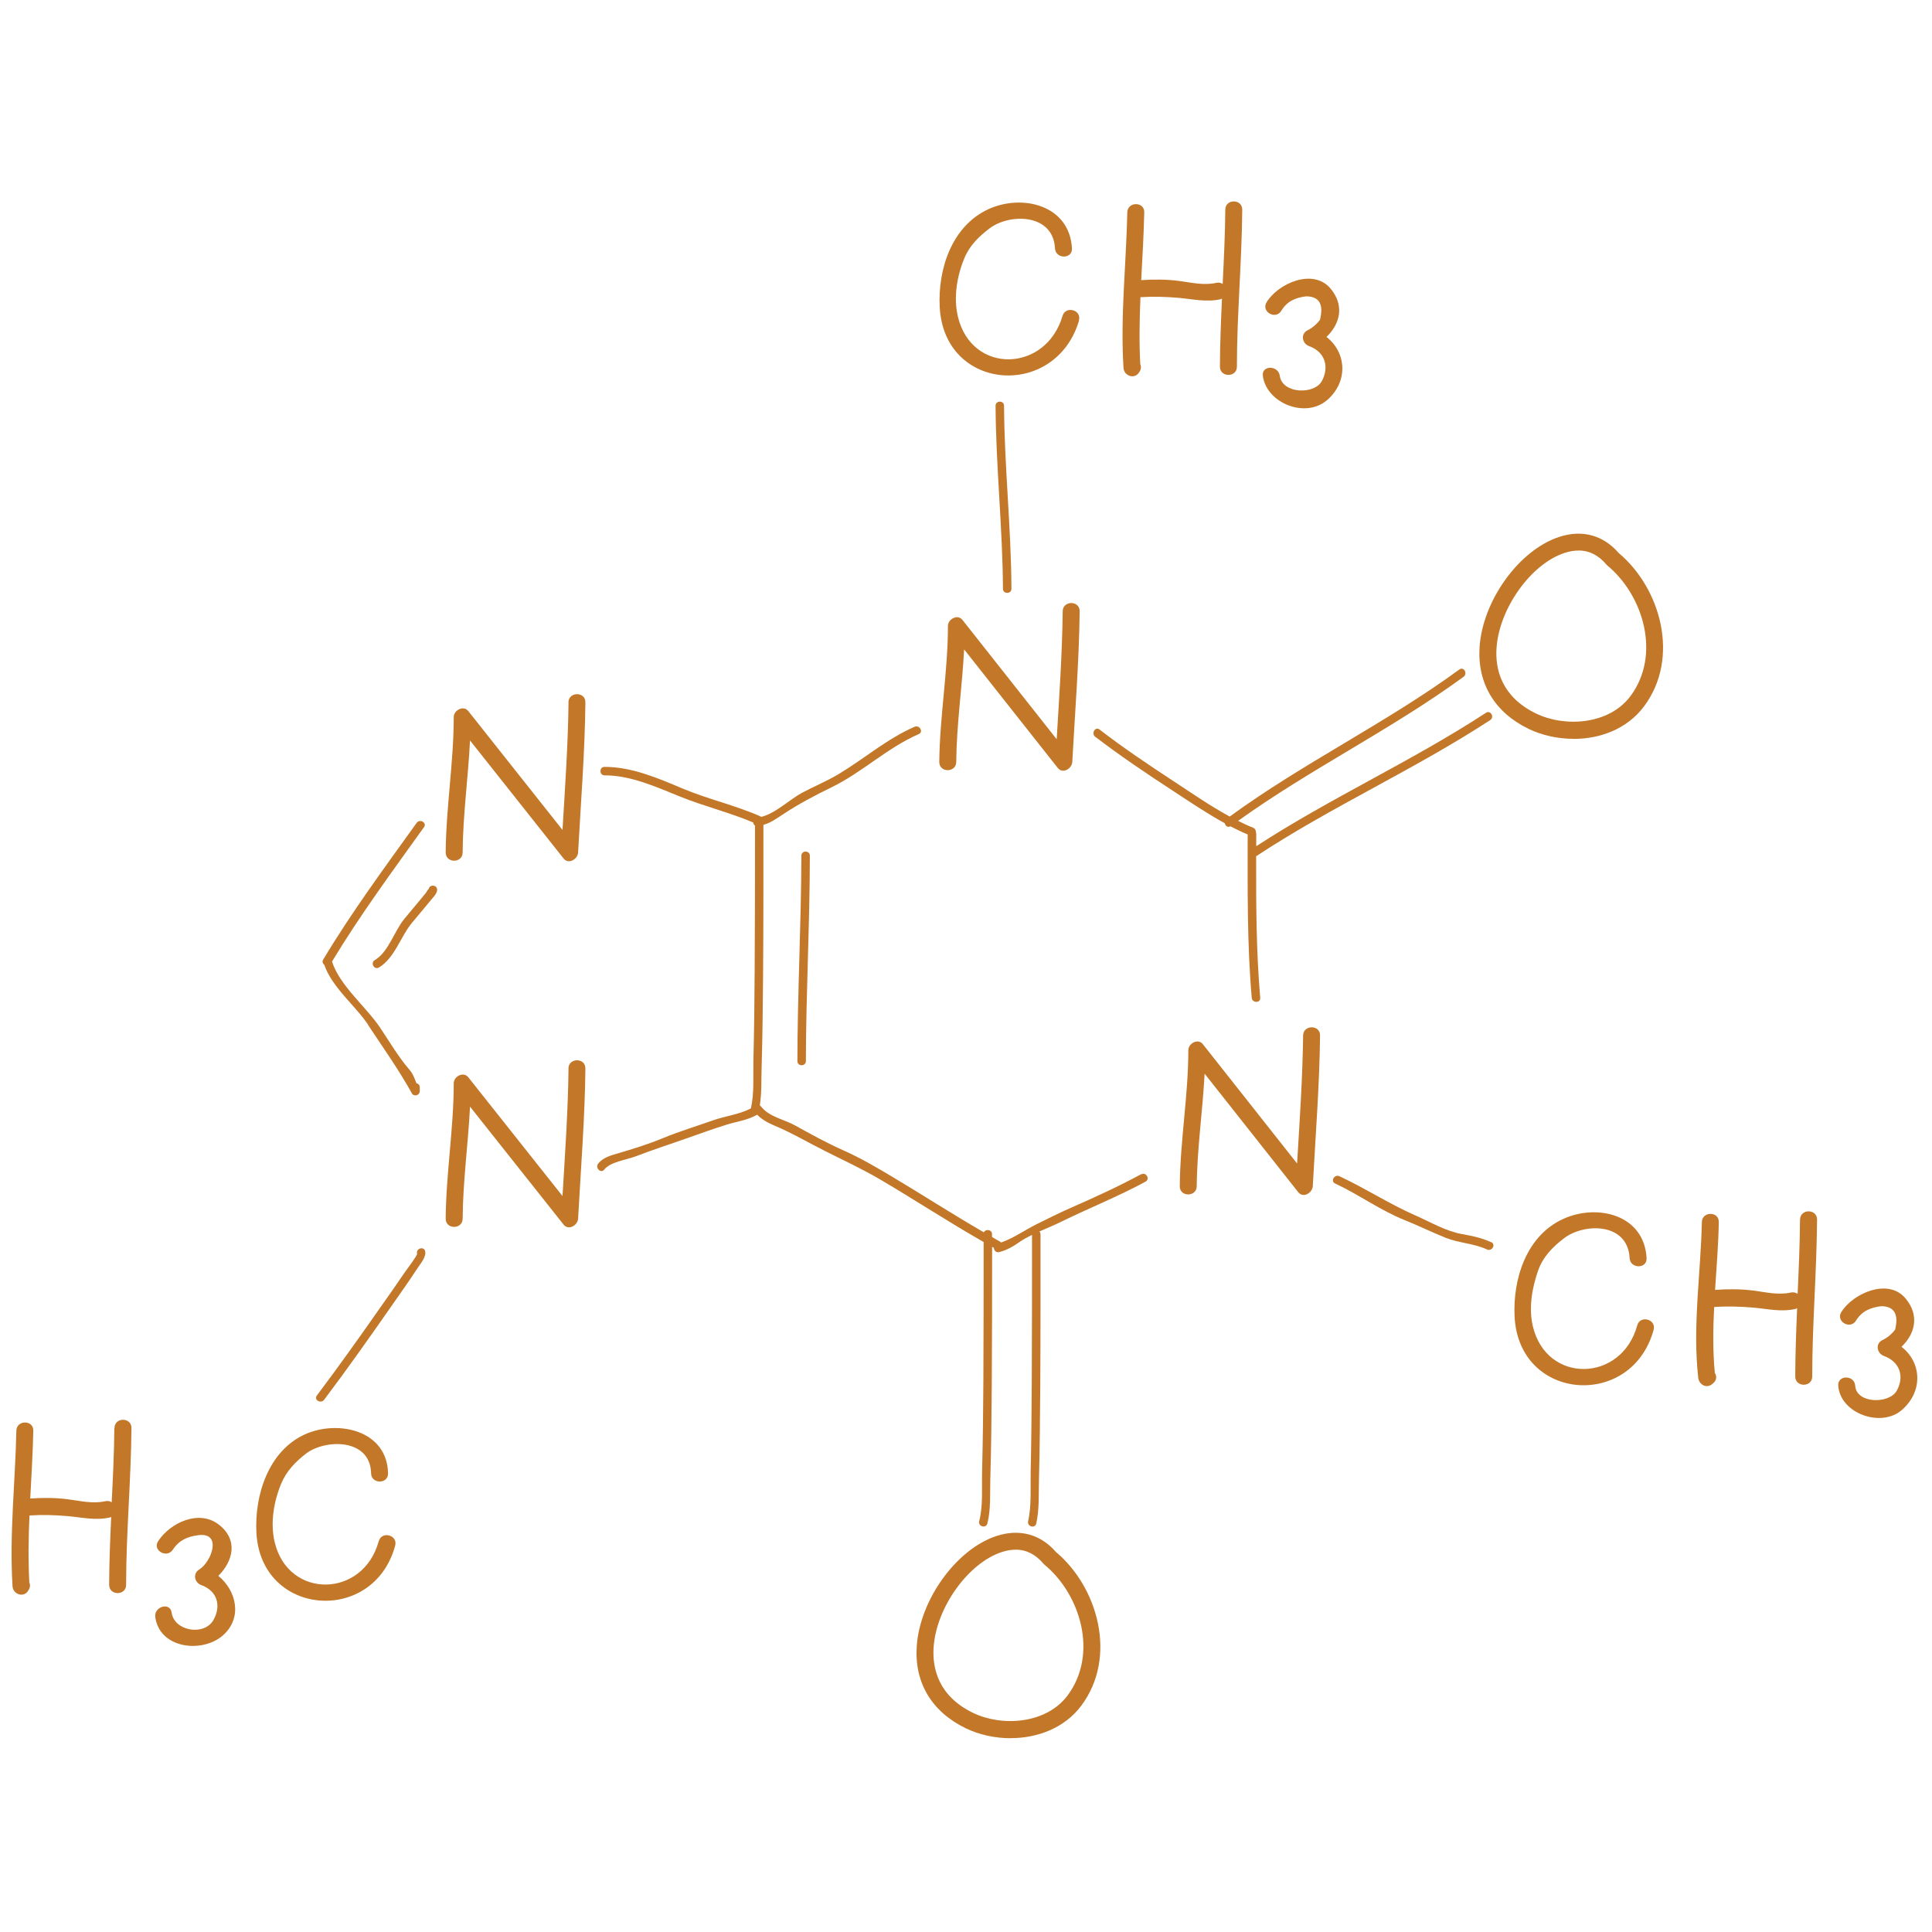 <svg xmlns="http://www.w3.org/2000/svg" xmlns:xlink="http://www.w3.org/1999/xlink" width="800" viewBox="0 0 600 600" height="800" preserveAspectRatio="xMidYMid meet"><path fill="#c27729" d="M 176.559 331.852 C 176.402 345.043 175.48 358.258 174.691 371.445 C 164.922 359.152 155.184 346.832 145.418 334.539 C 143.914 332.668 140.914 334.301 140.914 336.406 C 140.914 350.414 138.52 364.418 138.414 378.477 C 138.414 381.871 143.652 381.871 143.68 378.477 C 143.758 366.867 145.391 355.258 145.969 343.672 C 155.656 355.887 165.344 368.102 175.031 380.316 C 176.586 382.266 179.43 380.504 179.535 378.449 C 180.375 362.945 181.641 347.359 181.797 331.828 C 181.852 328.43 176.586 328.43 176.531 331.828 Z M 176.559 331.852 " fill-opacity="1" fill-rule="nonzero"></path><path fill="#c27729" d="M 176.559 218.156 C 176.402 231.344 175.48 244.559 174.691 257.75 C 164.922 245.43 155.184 233.133 145.418 220.812 C 143.914 218.945 140.914 220.578 140.914 222.684 C 140.914 236.688 138.52 250.719 138.414 264.75 C 138.414 268.148 143.652 268.148 143.68 264.75 C 143.758 253.141 145.391 241.531 145.969 229.949 C 155.656 242.164 165.344 254.406 175.031 266.621 C 176.586 268.566 179.43 266.805 179.535 264.75 C 180.375 249.246 181.641 233.66 181.797 218.129 C 181.852 214.734 176.586 214.734 176.531 218.129 Z M 176.559 218.156 " fill-opacity="1" fill-rule="nonzero"></path><path fill="#c27729" d="M 296.969 236.637 C 297.074 224.945 298.812 213.312 299.418 201.676 C 309.105 213.941 318.793 226.238 328.508 238.504 C 330.062 240.453 332.902 238.688 333.008 236.637 C 333.852 221.078 335.113 205.441 335.301 189.828 C 335.324 186.434 330.062 186.434 330.035 189.828 C 329.875 203.07 328.953 216.34 328.164 229.582 C 318.398 217.234 308.66 204.859 298.891 192.516 C 297.391 190.617 294.391 192.277 294.391 194.383 C 294.391 208.441 291.836 222.523 291.703 236.637 C 291.68 240.031 296.945 240.031 296.969 236.637 Z M 296.969 236.637 " fill-opacity="1" fill-rule="nonzero"></path><path fill="#c27729" d="M 404.691 321.559 C 404.535 334.801 403.613 348.098 402.824 361.336 C 393.059 348.992 383.316 336.617 373.551 324.273 C 372.074 322.375 369.047 324.035 369.047 326.141 C 369.047 340.199 366.496 354.281 366.391 368.395 C 366.363 371.789 371.629 371.789 371.656 368.395 C 371.758 356.73 373.496 345.07 374.102 333.434 C 383.789 345.699 393.477 357.996 403.191 370.262 C 404.746 372.211 407.562 370.445 407.695 368.395 C 408.535 352.836 409.773 337.199 409.957 321.586 C 410.012 318.191 404.746 318.191 404.691 321.586 Z M 404.691 321.559 " fill-opacity="1" fill-rule="nonzero"></path><path fill="#c27729" d="M 35.508 443.473 C 35.457 451.16 35.062 458.871 34.691 466.559 C 34.164 466.191 33.457 466.031 32.664 466.219 C 28.82 467.086 24.898 466.113 21.082 465.613 C 17.211 465.113 13.289 465.113 9.395 465.375 C 9.762 458.398 10.184 451.395 10.34 444.316 C 10.422 440.918 5.156 440.918 5.078 444.316 C 4.734 460.531 2.891 476.352 3.891 492.621 C 4.051 495.176 7.418 496.309 8.789 493.938 C 8.84 493.859 8.895 493.754 8.945 493.676 C 9.422 492.859 9.395 492.066 9.105 491.41 C 8.734 484.434 8.84 477.535 9.156 470.641 C 13.16 470.375 17.082 470.508 21.109 470.852 C 25.559 471.246 29.637 472.273 34.113 471.27 C 34.297 471.246 34.402 471.141 34.535 471.086 C 34.219 477.957 33.93 484.801 33.902 491.699 C 33.902 491.699 33.902 491.727 33.902 491.754 L 33.902 492.199 C 33.902 495.598 39.168 495.598 39.168 492.199 C 39.168 475.957 40.695 459.742 40.828 443.473 C 40.828 440.074 35.586 440.074 35.562 443.473 Z M 35.508 443.473 " fill-opacity="1" fill-rule="nonzero"></path><path fill="#c27729" d="M 559.012 378.688 C 558.957 386.398 558.617 394.113 558.273 401.824 C 557.719 401.43 557.008 401.219 556.141 401.406 C 552.324 402.273 548.375 401.301 544.559 400.801 C 540.609 400.297 536.609 400.297 532.633 400.59 C 533.082 393.586 533.66 386.559 533.789 379.527 C 533.871 376.133 528.605 376.133 528.527 379.527 C 528.184 395.664 525.605 411.672 527.395 427.836 C 527.633 430.074 530.105 431.391 531.895 429.703 C 532 429.625 532.078 429.52 532.184 429.441 C 533.211 428.465 533.133 427.281 532.555 426.359 C 531.895 419.516 532 412.699 532.344 405.906 C 536.422 405.617 540.453 405.75 544.559 406.09 C 549.008 406.484 553.086 407.512 557.562 406.512 C 557.773 406.457 557.93 406.355 558.117 406.273 C 557.824 413.145 557.562 420.043 557.535 426.941 C 557.535 426.941 557.535 426.965 557.535 426.992 L 557.535 427.492 C 557.535 430.891 562.801 430.891 562.801 427.492 C 562.801 411.223 564.195 395.008 564.301 378.738 C 564.301 375.344 559.062 375.344 559.035 378.738 Z M 559.012 378.688 " fill-opacity="1" fill-rule="nonzero"></path><path fill="#c27729" d="M 67.809 489.383 C 72.336 484.906 74.102 478.273 67.992 473.508 C 61.809 468.664 52.855 472.902 49.117 478.617 C 47.25 481.461 51.805 484.09 53.672 481.273 C 55.594 478.352 58.121 477.223 61.543 476.773 C 69.152 475.746 65.652 485.117 61.859 487.434 C 59.809 488.672 60.387 491.488 62.492 492.254 C 67.469 494.043 68.785 498.648 66.309 503.07 C 63.465 508.18 54.094 506.574 53.305 500.809 C 52.855 497.465 47.777 498.887 48.223 502.203 C 49.594 512.102 62.992 513.523 69.336 507.785 C 75.469 502.23 73.285 493.832 67.809 489.41 Z M 67.809 489.383 " fill-opacity="1" fill-rule="nonzero"></path><path fill="#c27729" d="M 590.523 418.254 C 594.734 414.25 596.18 408.566 591.84 403.301 C 586.414 396.691 575.383 401.719 571.832 407.484 C 570.039 410.383 574.594 413.016 576.387 410.145 C 578.227 407.145 580.832 406.09 584.23 405.645 C 588.285 405.695 589.707 408.117 588.547 412.934 C 587.414 414.41 586.047 415.516 584.414 416.277 C 582.309 417.488 582.992 420.332 585.047 421.094 C 589.996 422.887 591.523 427.441 589.047 431.914 C 586.758 436.023 576.516 436.023 576.148 430.336 C 575.91 426.965 570.645 426.941 570.883 430.336 C 571.488 438.996 584.281 443.551 590.73 437.812 C 597.367 431.914 596.684 423.043 590.547 418.277 Z M 590.523 418.254 " fill-opacity="1" fill-rule="nonzero"></path><path fill="#c27729" d="M 117.617 478.617 C 112.824 496.332 89.582 496.727 85.316 478.984 C 83.867 472.984 85.027 466.219 87.395 460.609 C 89 456.82 91.816 453.898 95.055 451.422 C 100.898 446.922 115.012 446.551 115.246 457.555 C 115.328 460.953 120.59 460.953 120.512 457.555 C 120.223 444.105 104.875 440.867 94.715 445.445 C 83.316 450.605 79.023 464.453 79.629 475.957 C 80.973 502.125 116.039 504.68 122.723 480.012 C 123.617 476.719 118.539 475.352 117.645 478.617 Z M 117.617 478.617 " fill-opacity="1" fill-rule="nonzero"></path><path fill="#c27729" d="M 508.465 411.594 C 503.621 429.363 480.352 429.863 476.059 411.961 C 474.691 406.25 475.77 400.09 477.641 394.664 C 479.141 390.348 482.219 387.188 485.828 384.477 C 492.012 379.816 505.492 379.582 506.098 390.715 C 506.281 394.086 511.547 394.113 511.363 390.715 C 510.625 377.211 496.066 373.738 485.512 378.527 C 473.98 383.742 469.77 397.297 470.375 408.961 C 471.742 435.258 506.781 437.758 513.547 412.988 C 514.441 409.695 509.359 408.328 508.465 411.594 Z M 508.465 411.594 " fill-opacity="1" fill-rule="nonzero"></path><path fill="#c27729" d="M 353.805 115.594 C 353.805 115.594 353.91 115.406 353.965 115.328 C 354.438 114.512 354.41 113.75 354.121 113.09 C 353.754 106.117 353.887 99.191 354.176 92.293 C 358.176 92.031 362.098 92.164 366.102 92.504 C 370.547 92.898 374.629 93.926 379.078 92.926 C 379.262 92.875 379.367 92.793 379.5 92.742 C 379.184 99.613 378.895 106.457 378.867 113.328 C 378.867 113.328 378.867 113.355 378.867 113.383 L 378.867 113.883 C 378.867 117.277 384.133 117.277 384.133 113.883 C 384.133 97.613 385.66 81.395 385.789 65.102 C 385.789 61.703 380.551 61.703 380.527 65.102 C 380.473 72.812 380.078 80.5 379.711 88.188 C 379.184 87.82 378.473 87.66 377.684 87.844 C 373.867 88.715 369.918 87.742 366.102 87.238 C 362.23 86.738 358.309 86.738 354.41 87.004 C 354.781 80.027 355.199 73.023 355.359 65.941 C 355.438 62.547 350.172 62.547 350.094 65.941 C 349.75 82.188 347.91 97.98 348.91 114.25 C 349.066 116.777 352.438 117.934 353.805 115.566 Z M 353.805 115.594 " fill-opacity="1" fill-rule="nonzero"></path><path fill="#c27729" d="M 412.223 124.199 C 418.828 118.355 418.094 109.434 411.957 104.641 C 416.145 100.613 417.617 94.953 413.273 89.688 C 407.824 83.105 396.875 88.055 393.348 93.875 C 391.582 96.797 396.137 99.43 397.902 96.531 C 399.719 93.559 402.191 92.48 405.586 92.031 C 409.695 92.031 411.141 94.453 409.93 99.324 C 408.852 100.77 407.508 101.875 405.902 102.668 C 403.824 103.902 404.457 106.723 406.535 107.484 C 411.457 109.246 412.906 113.855 410.535 118.305 C 408.246 122.621 398.215 122.359 397.453 116.723 C 397.004 113.406 391.742 113.355 392.188 116.723 C 393.293 125.199 405.48 130.125 412.195 124.199 Z M 412.223 124.199 " fill-opacity="1" fill-rule="nonzero"></path><path fill="#c27729" d="M 335.062 99.508 C 336.012 96.242 330.93 94.848 329.98 98.113 C 324.797 115.75 301.789 116.328 297.496 98.375 C 296.047 92.375 297.207 85.582 299.574 80 C 301.184 76.184 304.078 73.367 307.367 70.891 C 313.555 66.234 327.059 66.234 327.641 77.133 C 327.824 80.5 333.09 80.527 332.902 77.133 C 332.168 63.68 317.531 60.18 307.051 64.918 C 295.547 70.156 291.23 83.66 291.836 95.348 C 293.207 121.777 327.902 124.016 335.113 99.508 Z M 335.062 99.508 " fill-opacity="1" fill-rule="nonzero"></path><path fill="#c27729" d="M 313.844 539.82 C 308.922 539.82 304.023 538.715 299.891 536.715 C 289.336 531.582 283.938 522.555 284.703 511.258 C 285.676 496.781 297.023 481.09 309.473 477.012 C 316.582 474.695 323.137 476.457 327.93 481.984 C 340.906 492.859 347.145 514.523 335.801 529.715 C 330.562 536.715 322.137 539.797 313.871 539.797 Z M 315.426 481.273 C 314.055 481.273 312.605 481.512 311.082 482.012 C 300.656 485.434 290.758 499.254 289.941 511.602 C 289.52 517.973 291.285 526.66 302.184 531.949 C 311.105 536.27 324.875 535.453 331.535 526.555 C 341.145 513.707 335.59 495.176 324.348 485.906 L 324.004 485.566 C 321.582 482.695 318.688 481.25 315.398 481.25 Z M 315.426 481.273 " fill-opacity="1" fill-rule="nonzero"></path><path fill="#c27729" d="M 488.668 229.449 C 483.719 229.449 478.824 228.344 474.691 226.344 C 464.133 221.207 458.738 212.152 459.5 200.859 C 460.5 186.434 471.797 170.797 484.219 166.742 C 491.355 164.398 497.91 166.188 502.727 171.77 C 515.652 182.59 521.891 204.203 510.57 219.367 C 505.332 226.395 496.938 229.477 488.668 229.477 Z M 490.195 170.98 C 488.828 170.98 487.379 171.219 485.879 171.719 C 475.48 175.113 465.609 188.906 464.766 201.203 C 464.32 207.574 466.109 216.285 477.008 221.578 C 485.957 225.922 499.699 225.105 506.359 216.18 C 515.918 203.359 510.363 184.879 499.199 175.641 L 498.855 175.297 C 496.41 172.402 493.512 170.953 490.195 170.953 Z M 490.195 170.98 " fill-opacity="1" fill-rule="nonzero"></path><path fill="#c27729" d="M 129.543 389.348 C 129.648 389.875 126.305 394.27 125.594 395.297 C 123.094 399.008 120.512 402.641 117.934 406.301 C 111.535 415.461 105.113 424.465 98.398 433.391 C 97.371 434.758 99.664 436.047 100.664 434.707 C 107.93 425.07 114.801 415.305 121.695 405.434 C 124.41 401.562 127.145 397.691 129.727 393.742 C 130.594 392.426 132.41 390.348 132.043 388.609 C 131.699 386.953 129.172 387.664 129.516 389.293 Z M 129.543 389.348 " fill-opacity="1" fill-rule="nonzero"></path><path fill="#c27729" d="M 114.352 318.375 C 119.012 325.402 123.883 332.273 127.91 339.539 C 128.543 340.699 130.359 340.172 130.359 338.883 L 130.359 337.645 C 130.359 336.934 129.883 336.539 129.332 336.406 C 128.727 334.934 128.332 333.566 127.121 332.168 C 123.645 328.141 120.961 323.48 117.984 319.059 C 113.641 312.637 105.43 306.004 103.113 298.605 C 111.824 284.18 121.883 270.543 131.676 256.879 C 132.676 255.484 130.383 254.195 129.41 255.535 C 119.434 269.438 109.191 283.285 100.375 298 C 99.98 298.656 100.242 299.289 100.715 299.633 C 103.113 306.66 110.352 312.266 114.379 318.324 Z M 114.352 318.375 " fill-opacity="1" fill-rule="nonzero"></path><path fill="#c27729" d="M 133.148 276.332 C 133.148 275.621 132.57 276.914 132.254 277.309 C 131.594 278.148 130.883 278.992 130.199 279.809 C 128.648 281.676 127.066 283.52 125.539 285.414 C 122.383 289.258 120.672 295.629 116.379 298.184 C 114.93 299.051 116.246 301.344 117.695 300.449 C 122.566 297.527 124.383 290.918 127.91 286.625 C 129.805 284.309 131.781 282.047 133.648 279.73 C 134.359 278.836 135.754 277.57 135.754 276.332 C 135.754 274.621 133.121 274.621 133.121 276.332 Z M 133.148 276.332 " fill-opacity="1" fill-rule="nonzero"></path><path fill="#c27729" d="M 248.875 265.75 C 248.82 287.023 247.664 308.266 247.637 329.535 C 247.637 331.246 250.27 331.246 250.27 329.535 C 250.32 308.266 251.48 287.023 251.508 265.75 C 251.508 264.039 248.875 264.039 248.875 265.75 Z M 248.875 265.75 " fill-opacity="1" fill-rule="nonzero"></path><path fill="#c27729" d="M 309.184 126.016 C 309.289 144.973 311.371 163.898 311.477 182.852 C 311.477 184.539 314.109 184.562 314.109 182.852 C 314.027 163.871 311.922 144.973 311.816 126.016 C 311.816 124.305 309.184 124.305 309.184 126.016 Z M 309.184 126.016 " fill-opacity="1" fill-rule="nonzero"></path><path fill="#c27729" d="M 382.055 256.59 C 383.844 257.512 385.633 258.379 387.477 259.145 C 387.477 276.02 387.266 293.023 388.738 309.871 C 388.871 311.559 391.531 311.559 391.371 309.871 C 390.109 295.289 390.082 280.57 390.109 265.91 C 413.512 250.48 439.309 238.977 462.793 223.629 C 464.215 222.711 462.898 220.418 461.477 221.367 C 438.441 236.426 413.168 247.797 390.133 262.801 C 390.133 261.512 390.133 260.223 390.133 258.934 C 390.133 258.75 390.082 258.562 390.031 258.434 C 390.031 257.879 389.793 257.301 389.16 257.062 C 387.582 256.434 386.055 255.695 384.5 254.93 C 406.984 238.77 432.176 226.527 454.527 210.18 C 455.895 209.18 454.578 206.914 453.211 207.914 C 430.438 224.578 404.691 236.953 381.895 253.59 C 375.84 250.297 370.047 246.27 364.387 242.559 C 356.598 237.453 348.832 232.238 341.461 226.555 C 340.117 225.527 338.801 227.816 340.145 228.816 C 347.988 234.82 356.227 240.348 364.492 245.742 C 369.629 249.113 374.891 252.668 380.367 255.668 C 380.527 256.457 381.289 257.09 382.105 256.617 Z M 382.055 256.59 " fill-opacity="1" fill-rule="nonzero"></path><path fill="#c27729" d="M 354.359 364.68 C 347.25 368.523 339.934 371.867 332.535 375.105 C 328.93 376.684 325.402 378.477 321.875 380.211 C 318.426 381.926 314.66 384.582 310.895 385.871 C 310.789 385.766 310.684 385.66 310.555 385.582 C 309.711 385.137 308.895 384.637 308.078 384.16 C 308.078 383.871 308.078 383.582 308.078 383.266 C 308.078 381.793 306.051 381.609 305.551 382.715 C 295.918 377.16 286.57 371.105 277.043 365.418 C 272.117 362.496 267.223 359.602 261.984 357.285 C 256.824 354.992 251.902 352.281 246.977 349.543 C 243.426 347.57 238.871 346.91 236.266 343.543 C 236.184 343.438 236.078 343.359 235.973 343.277 C 236.578 339.461 236.395 335.355 236.527 331.617 C 236.816 322.035 236.895 312.426 236.977 302.844 C 237.105 287.285 237.082 271.727 237.082 256.168 C 239.344 255.535 241.188 254.195 243.266 252.824 C 248.059 249.668 253.035 247.035 258.191 244.531 C 267.773 239.875 275.516 232.238 285.336 227.973 C 286.887 227.289 285.543 225.027 284.02 225.711 C 275.488 229.422 268.461 235.582 260.535 240.348 C 256.875 242.559 252.875 244.191 249.109 246.191 C 245.426 248.141 240.715 252.719 236.371 253.695 C 236.266 253.613 236.184 253.535 236.055 253.484 C 228.207 250.035 219.812 248.191 211.887 244.848 C 204.305 241.637 196.117 238.137 187.746 238.164 C 186.062 238.164 186.062 240.793 187.746 240.793 C 195.855 240.77 203.754 244.375 211.176 247.375 C 218.652 250.402 226.551 252.301 233.922 255.43 C 233.949 255.828 234.133 256.168 234.473 256.379 C 234.473 271.41 234.473 286.418 234.367 301.422 C 234.316 310.766 234.211 320.113 233.973 329.43 C 233.867 334.117 234.289 339.566 233.184 344.227 C 229.578 346.121 225.234 346.594 221.418 347.938 C 216.203 349.781 210.914 351.387 205.805 353.492 C 201.355 355.336 196.566 356.809 191.934 358.18 C 189.746 358.809 187.219 359.496 185.773 361.363 C 184.746 362.68 186.59 364.551 187.641 363.234 C 189.512 360.836 194.434 360.23 197.223 359.18 C 202.488 357.18 207.91 355.387 213.258 353.52 C 217.391 352.07 221.547 350.543 225.734 349.254 C 228.867 348.281 232.051 347.91 234.949 346.281 C 234.973 346.281 235 346.281 235.027 346.254 C 235.055 346.254 235.105 346.199 235.133 346.176 C 236.684 347.781 238.66 348.781 240.766 349.676 C 246.137 351.941 251.137 354.914 256.352 357.52 C 262.09 360.418 267.773 363.023 273.328 366.285 C 284.125 372.633 294.602 379.527 305.473 385.715 C 305.473 400.141 305.473 414.539 305.395 428.969 C 305.34 438.312 305.234 447.656 305 457.004 C 304.867 461.926 305.34 467.613 304.105 472.43 C 303.684 474.062 306.211 474.773 306.633 473.141 C 307.762 468.746 307.422 463.715 307.551 459.215 C 307.844 449.605 307.922 440.023 308 430.414 C 308.105 416.016 308.105 401.613 308.105 387.215 C 308.289 387.32 308.473 387.426 308.66 387.531 C 308.66 388.293 309.316 389.086 310.289 388.848 C 312.793 388.242 314.688 387.059 316.82 385.582 C 317.949 384.82 319.215 384.137 320.504 383.504 C 320.504 398.668 320.504 413.805 320.426 428.969 C 320.371 438.312 320.293 447.656 320.082 457.004 C 319.977 461.953 320.398 467.559 319.293 472.43 C 318.926 474.09 321.453 474.801 321.82 473.141 C 322.82 468.691 322.531 463.742 322.664 459.215 C 322.926 449.605 322.98 439.996 323.059 430.414 C 323.164 414.727 323.137 399.008 323.137 383.32 C 323.137 382.926 322.98 382.66 322.793 382.449 C 325.137 381.398 327.508 380.449 329.664 379.371 C 338.328 375.133 347.25 371.578 355.754 366.973 C 357.254 366.156 355.91 363.891 354.438 364.707 Z M 354.359 364.68 " fill-opacity="1" fill-rule="nonzero"></path><path fill="#c27729" d="M 463.109 385.793 C 460.211 384.449 457.238 383.82 454.078 383.266 C 449.023 382.371 444.258 379.527 439.598 377.477 C 431.465 373.922 424.016 369.023 415.961 365.285 C 414.434 364.574 413.09 366.84 414.645 367.551 C 421.988 370.973 428.805 375.973 436.309 378.949 C 440.574 380.66 444.68 382.688 448.945 384.398 C 453.129 386.082 457.684 386.109 461.793 388.031 C 463.32 388.742 464.66 386.477 463.133 385.766 Z M 463.109 385.793 " fill-opacity="1" fill-rule="nonzero"></path></svg>